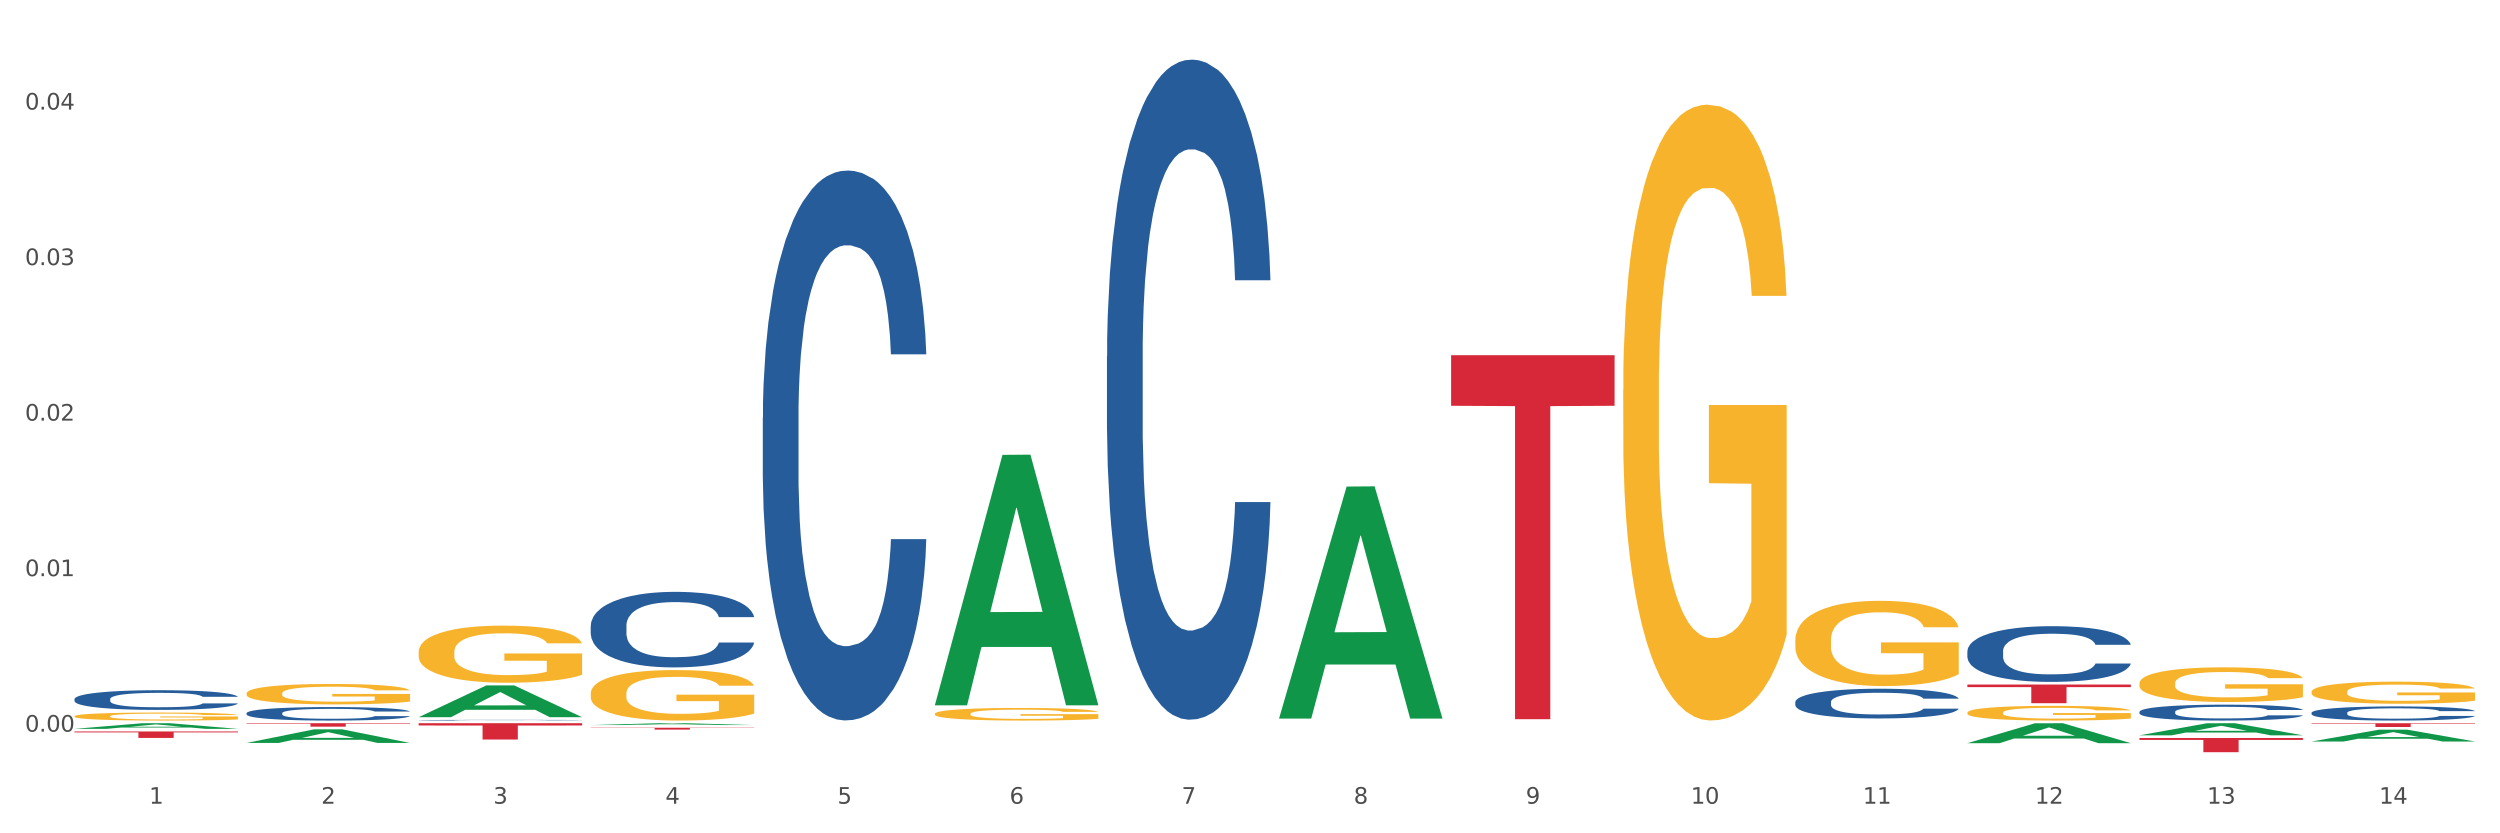 <?xml version="1.0" encoding="utf-8" standalone="no"?>
<!DOCTYPE svg PUBLIC "-//W3C//DTD SVG 1.1//EN"
  "http://www.w3.org/Graphics/SVG/1.1/DTD/svg11.dtd">
<svg xmlns:xlink="http://www.w3.org/1999/xlink" width="1080pt" height="360pt" viewBox="0 0 1080 360" xmlns="http://www.w3.org/2000/svg" version="1.1">
 <rect x="0" y="0" width="1080" height="360" fill="#333333" stroke="none"/>
 <defs>
  <style type="text/css">*{stroke-linejoin: round; stroke-linecap: butt}</style>
 </defs>
 <g id="figure_1">
  <g id="patch_1">
   <path d="M 0 360 
L 1080 360 
L 1080 0 
L 0 0 
z
" style="fill: #ffffff; stroke: #ffffff; stroke-linejoin: miter"/>
  </g>
  <g id="axes_1">
   <g id="matplotlib.axis_1">
    <g id="xtick_1">
     <g id="text_1">
      <!-- 1 -->
      <g style="fill: #4d4d4d" transform="translate(64.432 347.204) scale(0.096 -0.096)">
       <defs>
        <path id="DejaVuSans-31" d="M 794 531 
L 1825 531 
L 1825 4091 
L 703 3866 
L 703 4441 
L 1819 4666 
L 2450 4666 
L 2450 531 
L 3481 531 
L 3481 0 
L 794 0 
L 794 531 
z
" transform="scale(0.016)"/>
       </defs>
       <use xlink:href="#DejaVuSans-31"/>
      </g>
     </g>
    </g>
    <g id="xtick_2">
     <g id="text_2">
      <!-- 2 -->
      <g style="fill: #4d4d4d" transform="translate(138.771 347.204) scale(0.096 -0.096)">
       <defs>
        <path id="DejaVuSans-32" d="M 1228 531 
L 3431 531 
L 3431 0 
L 469 0 
L 469 531 
Q 828 903 1448 1529 
Q 2069 2156 2228 2338 
Q 2531 2678 2651 2914 
Q 2772 3150 2772 3378 
Q 2772 3750 2511 3984 
Q 2250 4219 1831 4219 
Q 1534 4219 1204 4116 
Q 875 4013 500 3803 
L 500 4441 
Q 881 4594 1212 4672 
Q 1544 4750 1819 4750 
Q 2544 4750 2975 4387 
Q 3406 4025 3406 3419 
Q 3406 3131 3298 2873 
Q 3191 2616 2906 2266 
Q 2828 2175 2409 1742 
Q 1991 1309 1228 531 
z
" transform="scale(0.016)"/>
       </defs>
       <use xlink:href="#DejaVuSans-32"/>
      </g>
     </g>
    </g>
    <g id="xtick_3">
     <g id="text_3">
      <!-- 3 -->
      <g style="fill: #4d4d4d" transform="translate(213.109 347.204) scale(0.096 -0.096)">
       <defs>
        <path id="DejaVuSans-33" d="M 2597 2516 
Q 3050 2419 3304 2112 
Q 3559 1806 3559 1356 
Q 3559 666 3084 287 
Q 2609 -91 1734 -91 
Q 1441 -91 1130 -33 
Q 819 25 488 141 
L 488 750 
Q 750 597 1062 519 
Q 1375 441 1716 441 
Q 2309 441 2620 675 
Q 2931 909 2931 1356 
Q 2931 1769 2642 2001 
Q 2353 2234 1838 2234 
L 1294 2234 
L 1294 2753 
L 1863 2753 
Q 2328 2753 2575 2939 
Q 2822 3125 2822 3475 
Q 2822 3834 2567 4026 
Q 2313 4219 1838 4219 
Q 1578 4219 1281 4162 
Q 984 4106 628 3988 
L 628 4550 
Q 988 4650 1302 4700 
Q 1616 4750 1894 4750 
Q 2613 4750 3031 4423 
Q 3450 4097 3450 3541 
Q 3450 3153 3228 2886 
Q 3006 2619 2597 2516 
z
" transform="scale(0.016)"/>
       </defs>
       <use xlink:href="#DejaVuSans-33"/>
      </g>
     </g>
    </g>
    <g id="xtick_4">
     <g id="text_4">
      <!-- 4 -->
      <g style="fill: #4d4d4d" transform="translate(287.448 347.204) scale(0.096 -0.096)">
       <defs>
        <path id="DejaVuSans-34" d="M 2419 4116 
L 825 1625 
L 2419 1625 
L 2419 4116 
z
M 2253 4666 
L 3047 4666 
L 3047 1625 
L 3713 1625 
L 3713 1100 
L 3047 1100 
L 3047 0 
L 2419 0 
L 2419 1100 
L 313 1100 
L 313 1709 
L 2253 4666 
z
" transform="scale(0.016)"/>
       </defs>
       <use xlink:href="#DejaVuSans-34"/>
      </g>
     </g>
    </g>
    <g id="xtick_5">
     <g id="text_5">
      <!-- 5 -->
      <g style="fill: #4d4d4d" transform="translate(361.787 347.204) scale(0.096 -0.096)">
       <defs>
        <path id="DejaVuSans-35" d="M 691 4666 
L 3169 4666 
L 3169 4134 
L 1269 4134 
L 1269 2991 
Q 1406 3038 1543 3061 
Q 1681 3084 1819 3084 
Q 2600 3084 3056 2656 
Q 3513 2228 3513 1497 
Q 3513 744 3044 326 
Q 2575 -91 1722 -91 
Q 1428 -91 1123 -41 
Q 819 9 494 109 
L 494 744 
Q 775 591 1075 516 
Q 1375 441 1709 441 
Q 2250 441 2565 725 
Q 2881 1009 2881 1497 
Q 2881 1984 2565 2268 
Q 2250 2553 1709 2553 
Q 1456 2553 1204 2497 
Q 953 2441 691 2322 
L 691 4666 
z
" transform="scale(0.016)"/>
       </defs>
       <use xlink:href="#DejaVuSans-35"/>
      </g>
     </g>
    </g>
    <g id="xtick_6">
     <g id="text_6">
      <!-- 6 -->
      <g style="fill: #4d4d4d" transform="translate(436.125 347.204) scale(0.096 -0.096)">
       <defs>
        <path id="DejaVuSans-36" d="M 2113 2584 
Q 1688 2584 1439 2293 
Q 1191 2003 1191 1497 
Q 1191 994 1439 701 
Q 1688 409 2113 409 
Q 2538 409 2786 701 
Q 3034 994 3034 1497 
Q 3034 2003 2786 2293 
Q 2538 2584 2113 2584 
z
M 3366 4563 
L 3366 3988 
Q 3128 4100 2886 4159 
Q 2644 4219 2406 4219 
Q 1781 4219 1451 3797 
Q 1122 3375 1075 2522 
Q 1259 2794 1537 2939 
Q 1816 3084 2150 3084 
Q 2853 3084 3261 2657 
Q 3669 2231 3669 1497 
Q 3669 778 3244 343 
Q 2819 -91 2113 -91 
Q 1303 -91 875 529 
Q 447 1150 447 2328 
Q 447 3434 972 4092 
Q 1497 4750 2381 4750 
Q 2619 4750 2861 4703 
Q 3103 4656 3366 4563 
z
" transform="scale(0.016)"/>
       </defs>
       <use xlink:href="#DejaVuSans-36"/>
      </g>
     </g>
    </g>
    <g id="xtick_7">
     <g id="text_7">
      <!-- 7 -->
      <g style="fill: #4d4d4d" transform="translate(510.464 347.204) scale(0.096 -0.096)">
       <defs>
        <path id="DejaVuSans-37" d="M 525 4666 
L 3525 4666 
L 3525 4397 
L 1831 0 
L 1172 0 
L 2766 4134 
L 525 4134 
L 525 4666 
z
" transform="scale(0.016)"/>
       </defs>
       <use xlink:href="#DejaVuSans-37"/>
      </g>
     </g>
    </g>
    <g id="xtick_8">
     <g id="text_8">
      <!-- 8 -->
      <g style="fill: #4d4d4d" transform="translate(584.803 347.204) scale(0.096 -0.096)">
       <defs>
        <path id="DejaVuSans-38" d="M 2034 2216 
Q 1584 2216 1326 1975 
Q 1069 1734 1069 1313 
Q 1069 891 1326 650 
Q 1584 409 2034 409 
Q 2484 409 2743 651 
Q 3003 894 3003 1313 
Q 3003 1734 2745 1975 
Q 2488 2216 2034 2216 
z
M 1403 2484 
Q 997 2584 770 2862 
Q 544 3141 544 3541 
Q 544 4100 942 4425 
Q 1341 4750 2034 4750 
Q 2731 4750 3128 4425 
Q 3525 4100 3525 3541 
Q 3525 3141 3298 2862 
Q 3072 2584 2669 2484 
Q 3125 2378 3379 2068 
Q 3634 1759 3634 1313 
Q 3634 634 3220 271 
Q 2806 -91 2034 -91 
Q 1263 -91 848 271 
Q 434 634 434 1313 
Q 434 1759 690 2068 
Q 947 2378 1403 2484 
z
M 1172 3481 
Q 1172 3119 1398 2916 
Q 1625 2713 2034 2713 
Q 2441 2713 2670 2916 
Q 2900 3119 2900 3481 
Q 2900 3844 2670 4047 
Q 2441 4250 2034 4250 
Q 1625 4250 1398 4047 
Q 1172 3844 1172 3481 
z
" transform="scale(0.016)"/>
       </defs>
       <use xlink:href="#DejaVuSans-38"/>
      </g>
     </g>
    </g>
    <g id="xtick_9">
     <g id="text_9">
      <!-- 9 -->
      <g style="fill: #4d4d4d" transform="translate(659.142 347.204) scale(0.096 -0.096)">
       <defs>
        <path id="DejaVuSans-39" d="M 703 97 
L 703 672 
Q 941 559 1184 500 
Q 1428 441 1663 441 
Q 2288 441 2617 861 
Q 2947 1281 2994 2138 
Q 2813 1869 2534 1725 
Q 2256 1581 1919 1581 
Q 1219 1581 811 2004 
Q 403 2428 403 3163 
Q 403 3881 828 4315 
Q 1253 4750 1959 4750 
Q 2769 4750 3195 4129 
Q 3622 3509 3622 2328 
Q 3622 1225 3098 567 
Q 2575 -91 1691 -91 
Q 1453 -91 1209 -44 
Q 966 3 703 97 
z
M 1959 2075 
Q 2384 2075 2632 2365 
Q 2881 2656 2881 3163 
Q 2881 3666 2632 3958 
Q 2384 4250 1959 4250 
Q 1534 4250 1286 3958 
Q 1038 3666 1038 3163 
Q 1038 2656 1286 2365 
Q 1534 2075 1959 2075 
z
" transform="scale(0.016)"/>
       </defs>
       <use xlink:href="#DejaVuSans-39"/>
      </g>
     </g>
    </g>
    <g id="xtick_10">
     <g id="text_10">
      <!-- 10 -->
      <g style="fill: #4d4d4d" transform="translate(730.426 347.204) scale(0.096 -0.096)">
       <defs>
        <path id="DejaVuSans-30" d="M 2034 4250 
Q 1547 4250 1301 3770 
Q 1056 3291 1056 2328 
Q 1056 1369 1301 889 
Q 1547 409 2034 409 
Q 2525 409 2770 889 
Q 3016 1369 3016 2328 
Q 3016 3291 2770 3770 
Q 2525 4250 2034 4250 
z
M 2034 4750 
Q 2819 4750 3233 4129 
Q 3647 3509 3647 2328 
Q 3647 1150 3233 529 
Q 2819 -91 2034 -91 
Q 1250 -91 836 529 
Q 422 1150 422 2328 
Q 422 3509 836 4129 
Q 1250 4750 2034 4750 
z
" transform="scale(0.016)"/>
       </defs>
       <use xlink:href="#DejaVuSans-31"/>
       <use xlink:href="#DejaVuSans-30" transform="translate(63.623 0)"/>
      </g>
     </g>
    </g>
    <g id="xtick_11">
     <g id="text_11">
      <!-- 11 -->
      <g style="fill: #4d4d4d" transform="translate(804.765 347.204) scale(0.096 -0.096)">
       <use xlink:href="#DejaVuSans-31"/>
       <use xlink:href="#DejaVuSans-31" transform="translate(63.623 0)"/>
      </g>
     </g>
    </g>
    <g id="xtick_12">
     <g id="text_12">
      <!-- 12 -->
      <g style="fill: #4d4d4d" transform="translate(879.104 347.204) scale(0.096 -0.096)">
       <use xlink:href="#DejaVuSans-31"/>
       <use xlink:href="#DejaVuSans-32" transform="translate(63.623 0)"/>
      </g>
     </g>
    </g>
    <g id="xtick_13">
     <g id="text_13">
      <!-- 13 -->
      <g style="fill: #4d4d4d" transform="translate(953.442 347.204) scale(0.096 -0.096)">
       <use xlink:href="#DejaVuSans-31"/>
       <use xlink:href="#DejaVuSans-33" transform="translate(63.623 0)"/>
      </g>
     </g>
    </g>
    <g id="xtick_14">
     <g id="text_14">
      <!-- 14 -->
      <g style="fill: #4d4d4d" transform="translate(1027.781 347.204) scale(0.096 -0.096)">
       <use xlink:href="#DejaVuSans-31"/>
       <use xlink:href="#DejaVuSans-34" transform="translate(63.623 0)"/>
      </g>
     </g>
    </g>
    <g id="xtick_15"/>
    <g id="xtick_16"/>
    <g id="xtick_17"/>
    <g id="xtick_18"/>
    <g id="xtick_19"/>
    <g id="xtick_20"/>
    <g id="xtick_21"/>
    <g id="xtick_22"/>
    <g id="xtick_23"/>
    <g id="xtick_24"/>
    <g id="xtick_25"/>
    <g id="xtick_26"/>
    <g id="xtick_27"/>
   </g>
   <g id="matplotlib.axis_2">
    <g id="ytick_1">
     <g id="text_15">
      <!-- 0.00 -->
      <g style="fill: #4d4d4d" transform="translate(10.8 316.082) scale(0.096 -0.096)">
       <defs>
        <path id="DejaVuSans-2e" d="M 684 794 
L 1344 794 
L 1344 0 
L 684 0 
L 684 794 
z
" transform="scale(0.016)"/>
       </defs>
       <use xlink:href="#DejaVuSans-30"/>
       <use xlink:href="#DejaVuSans-2e" transform="translate(63.623 0)"/>
       <use xlink:href="#DejaVuSans-30" transform="translate(95.41 0)"/>
       <use xlink:href="#DejaVuSans-30" transform="translate(159.033 0)"/>
      </g>
     </g>
    </g>
    <g id="ytick_2">
     <g id="text_16">
      <!-- 0.01 -->
      <g style="fill: #4d4d4d" transform="translate(10.8 248.896) scale(0.096 -0.096)">
       <use xlink:href="#DejaVuSans-30"/>
       <use xlink:href="#DejaVuSans-2e" transform="translate(63.623 0)"/>
       <use xlink:href="#DejaVuSans-30" transform="translate(95.41 0)"/>
       <use xlink:href="#DejaVuSans-31" transform="translate(159.033 0)"/>
      </g>
     </g>
    </g>
    <g id="ytick_3">
     <g id="text_17">
      <!-- 0.02 -->
      <g style="fill: #4d4d4d" transform="translate(10.8 181.711) scale(0.096 -0.096)">
       <use xlink:href="#DejaVuSans-30"/>
       <use xlink:href="#DejaVuSans-2e" transform="translate(63.623 0)"/>
       <use xlink:href="#DejaVuSans-30" transform="translate(95.41 0)"/>
       <use xlink:href="#DejaVuSans-32" transform="translate(159.033 0)"/>
      </g>
     </g>
    </g>
    <g id="ytick_4">
     <g id="text_18">
      <!-- 0.03 -->
      <g style="fill: #4d4d4d" transform="translate(10.8 114.525) scale(0.096 -0.096)">
       <use xlink:href="#DejaVuSans-30"/>
       <use xlink:href="#DejaVuSans-2e" transform="translate(63.623 0)"/>
       <use xlink:href="#DejaVuSans-30" transform="translate(95.41 0)"/>
       <use xlink:href="#DejaVuSans-33" transform="translate(159.033 0)"/>
      </g>
     </g>
    </g>
    <g id="ytick_5">
     <g id="text_19">
      <!-- 0.04 -->
      <g style="fill: #4d4d4d" transform="translate(10.8 47.34) scale(0.096 -0.096)">
       <use xlink:href="#DejaVuSans-30"/>
       <use xlink:href="#DejaVuSans-2e" transform="translate(63.623 0)"/>
       <use xlink:href="#DejaVuSans-30" transform="translate(95.41 0)"/>
       <use xlink:href="#DejaVuSans-34" transform="translate(159.033 0)"/>
      </g>
     </g>
    </g>
    <g id="ytick_6"/>
    <g id="ytick_7"/>
    <g id="ytick_8"/>
    <g id="ytick_9"/>
   </g>
   <g id="PolyCollection_1">
    <path d="M 32.175 314.856 
L 32.248 314.854 
L 61.37 312.437 
L 73.456 312.434 
L 102.797 314.86 
L 88.818 314.86 
L 82.484 314.296 
L 52.415 314.296 
L 52.197 314.305 
L 46.081 314.86 
L 32.175 314.86 
L 32.175 314.856 
L 56.201 313.958 
L 78.698 313.956 
L 67.559 312.951 
L 67.413 312.947 
L 67.267 312.954 
L 56.128 313.956 
L 56.201 313.958 
L 32.175 314.856 
z
" clip-path="url(#p156045c1d7)" style="fill: #109648"/>
    <path d="M 106.514 320.945 
L 106.587 320.939 
L 135.709 315.068 
L 147.795 315.063 
L 177.135 320.956 
L 163.157 320.956 
L 156.823 319.583 
L 126.754 319.583 
L 126.535 319.605 
L 120.42 320.956 
L 106.514 320.956 
L 106.514 320.945 
L 130.54 318.764 
L 153.037 318.759 
L 141.897 316.319 
L 141.752 316.308 
L 141.606 316.324 
L 130.467 318.759 
L 130.54 318.764 
L 106.514 320.945 
z
" clip-path="url(#p156045c1d7)" style="fill: #109648"/>
    <path d="M 180.852 309.813 
L 180.925 309.8 
L 210.048 296.104 
L 222.133 296.091 
L 251.474 309.839 
L 237.495 309.839 
L 231.161 306.637 
L 201.092 306.637 
L 200.874 306.689 
L 194.758 309.839 
L 180.852 309.839 
L 180.852 309.813 
L 204.878 304.727 
L 227.375 304.714 
L 216.236 299.021 
L 216.09 298.995 
L 215.945 299.034 
L 204.806 304.714 
L 204.878 304.727 
L 180.852 309.813 
z
" clip-path="url(#p156045c1d7)" style="fill: #109648"/>
    <path d="M 255.191 313.237 
L 255.264 313.236 
L 284.386 312.435 
L 296.472 312.434 
L 325.813 313.238 
L 311.834 313.238 
L 305.5 313.051 
L 275.431 313.051 
L 275.213 313.054 
L 269.097 313.238 
L 255.191 313.238 
L 255.191 313.237 
L 279.217 312.939 
L 301.714 312.939 
L 290.575 312.606 
L 290.429 312.604 
L 290.284 312.607 
L 279.144 312.939 
L 279.217 312.939 
L 255.191 313.237 
z
" clip-path="url(#p156045c1d7)" style="fill: #109648"/>
    <path d="M 403.869 304.491 
L 403.941 304.389 
L 433.064 196.504 
L 445.15 196.403 
L 474.49 304.694 
L 460.512 304.694 
L 454.177 279.477 
L 424.109 279.477 
L 423.89 279.884 
L 417.774 304.694 
L 403.869 304.694 
L 403.869 304.491 
L 427.895 264.428 
L 450.392 264.326 
L 439.252 219.485 
L 439.107 219.281 
L 438.961 219.586 
L 427.822 264.326 
L 427.895 264.428 
L 403.869 304.491 
z
" clip-path="url(#p156045c1d7)" style="fill: #109648"/>
    <path d="M 552.546 310.259 
L 552.619 310.165 
L 581.741 210.19 
L 593.827 210.096 
L 623.168 310.448 
L 609.189 310.448 
L 602.855 287.079 
L 572.786 287.079 
L 572.568 287.456 
L 566.452 310.448 
L 552.546 310.448 
L 552.546 310.259 
L 576.572 273.134 
L 599.069 273.04 
L 587.93 231.485 
L 587.784 231.297 
L 587.638 231.58 
L 576.499 273.04 
L 576.572 273.134 
L 552.546 310.259 
z
" clip-path="url(#p156045c1d7)" style="fill: #109648"/>
    <path d="M 849.901 321.041 
L 849.974 321.032 
L 879.096 312.442 
L 891.182 312.434 
L 920.523 321.057 
L 906.544 321.057 
L 900.21 319.049 
L 870.141 319.049 
L 869.922 319.081 
L 863.807 321.057 
L 849.901 321.057 
L 849.901 321.041 
L 873.927 317.851 
L 896.424 317.843 
L 885.284 314.272 
L 885.139 314.256 
L 884.993 314.28 
L 873.854 317.843 
L 873.927 317.851 
L 849.901 321.041 
z
" clip-path="url(#p156045c1d7)" style="fill: #109648"/>
    <path d="M 924.24 317.647 
L 924.312 317.642 
L 953.435 312.439 
L 965.52 312.434 
L 994.861 317.657 
L 980.883 317.657 
L 974.548 316.441 
L 944.48 316.441 
L 944.261 316.46 
L 938.145 317.657 
L 924.24 317.657 
L 924.24 317.647 
L 948.265 315.715 
L 970.763 315.71 
L 959.623 313.548 
L 959.478 313.538 
L 959.332 313.552 
L 948.193 315.71 
L 948.265 315.715 
L 924.24 317.647 
z
" clip-path="url(#p156045c1d7)" style="fill: #109648"/>
    <path d="M 255.191 314.385 
L 325.813 314.385 
L 325.813 314.497 
L 298.033 314.498 
L 298.033 315.191 
L 282.804 315.191 
L 282.804 314.498 
L 255.191 314.497 
L 255.191 314.386 
L 255.191 314.385 
z
" clip-path="url(#p156045c1d7)" style="fill: #d62839"/>
    <path d="M 180.852 312.434 
L 251.474 312.434 
L 251.474 313.415 
L 223.694 313.421 
L 223.694 319.488 
L 208.465 319.488 
L 208.465 313.421 
L 180.852 313.415 
L 180.852 312.441 
L 180.852 312.434 
z
" clip-path="url(#p156045c1d7)" style="fill: #d62839"/>
    <path d="M 106.514 312.434 
L 177.135 312.434 
L 177.135 312.64 
L 149.355 312.642 
L 149.355 313.916 
L 134.126 313.916 
L 134.126 312.642 
L 106.514 312.64 
L 106.514 312.436 
L 106.514 312.434 
z
" clip-path="url(#p156045c1d7)" style="fill: #d62839"/>
    <path d="M 32.175 316.007 
L 102.797 316.007 
L 102.797 316.393 
L 75.017 316.395 
L 75.017 318.782 
L 59.788 318.782 
L 59.788 316.395 
L 32.175 316.393 
L 32.175 316.01 
L 32.175 316.007 
z
" clip-path="url(#p156045c1d7)" style="fill: #d62839"/>
    <path d="M 998.578 312.434 
L 1069.2 312.434 
L 1069.2 312.661 
L 1041.42 312.662 
L 1041.42 314.063 
L 1026.191 314.063 
L 1026.191 312.662 
L 998.578 312.661 
L 998.578 312.436 
L 998.578 312.434 
z
" clip-path="url(#p156045c1d7)" style="fill: #d62839"/>
    <path d="M 924.24 318.803 
L 994.861 318.803 
L 994.861 319.658 
L 967.081 319.663 
L 967.081 324.95 
L 951.852 324.95 
L 951.852 319.663 
L 924.24 319.658 
L 924.24 318.809 
L 924.24 318.803 
z
" clip-path="url(#p156045c1d7)" style="fill: #d62839"/>
    <path d="M 849.901 295.724 
L 920.523 295.724 
L 920.523 296.844 
L 892.742 296.852 
L 892.742 303.785 
L 877.514 303.785 
L 877.514 296.852 
L 849.901 296.844 
L 849.901 295.732 
L 849.901 295.724 
z
" clip-path="url(#p156045c1d7)" style="fill: #d62839"/>
    <path d="M 626.885 153.449 
L 697.506 153.449 
L 697.506 175.301 
L 669.726 175.448 
L 669.726 310.694 
L 654.497 310.694 
L 654.497 175.448 
L 626.885 175.301 
L 626.885 153.596 
L 626.885 153.449 
z
" clip-path="url(#p156045c1d7)" style="fill: #d62839"/>
    <path d="M 180.852 281.671 
L 180.936 281.649 
L 180.936 280.838 
L 181.103 280.139 
L 181.936 278.449 
L 183.187 277.052 
L 184.104 276.308 
L 185.021 275.7 
L 186.105 275.091 
L 187.439 274.46 
L 189.857 273.536 
L 191.358 273.063 
L 193.192 272.568 
L 196.528 271.846 
L 198.946 271.441 
L 201.447 271.103 
L 205.533 270.697 
L 208.201 270.517 
L 211.036 270.382 
L 214.454 270.292 
L 217.039 270.269 
L 222.709 270.337 
L 227.545 270.539 
L 229.879 270.697 
L 232.881 270.968 
L 234.465 271.148 
L 237.05 271.508 
L 239.718 271.982 
L 241.552 272.387 
L 244.304 273.153 
L 246.388 273.92 
L 248.306 274.866 
L 249.306 275.52 
L 250.057 276.128 
L 250.724 276.827 
L 251.391 277.931 
L 236.383 277.931 
L 235.799 277.142 
L 234.882 276.398 
L 233.548 275.677 
L 232.38 275.227 
L 230.379 274.663 
L 228.545 274.303 
L 226.627 274.032 
L 224.293 273.807 
L 222.458 273.694 
L 219.874 273.604 
L 214.788 273.627 
L 211.369 273.807 
L 209.034 274.032 
L 207.534 274.235 
L 206.2 274.46 
L 204.699 274.776 
L 202.948 275.249 
L 201.697 275.677 
L 200.446 276.218 
L 199.446 276.759 
L 198.529 277.39 
L 197.778 278.066 
L 197.195 278.764 
L 196.694 279.621 
L 196.277 281.04 
L 196.277 284.128 
L 196.444 284.826 
L 196.861 285.75 
L 197.361 286.449 
L 198.195 287.282 
L 198.946 287.846 
L 200.363 288.657 
L 201.947 289.333 
L 203.198 289.761 
L 204.449 290.122 
L 206.616 290.618 
L 209.034 291.023 
L 211.119 291.271 
L 213.954 291.496 
L 215.871 291.587 
L 217.539 291.632 
L 221.625 291.632 
L 224.543 291.564 
L 227.795 291.406 
L 230.296 291.203 
L 232.38 290.956 
L 234.715 290.55 
L 236.216 290.167 
L 236.216 285.457 
L 217.873 285.435 
L 217.873 282.302 
L 251.474 282.302 
L 251.474 291.496 
L 250.057 291.97 
L 248.473 292.398 
L 246.805 292.781 
L 244.304 293.254 
L 241.302 293.705 
L 238.634 294.02 
L 235.799 294.291 
L 232.464 294.539 
L 228.128 294.764 
L 225.46 294.854 
L 222.125 294.922 
L 218.206 294.944 
L 214.788 294.899 
L 211.452 294.786 
L 207.951 294.584 
L 204.532 294.291 
L 201.947 293.998 
L 199.362 293.637 
L 196.611 293.164 
L 194.443 292.713 
L 192.776 292.308 
L 190.941 291.789 
L 188.94 291.113 
L 187.439 290.505 
L 186.105 289.874 
L 184.688 289.063 
L 183.687 288.364 
L 182.687 287.485 
L 182.103 286.832 
L 181.436 285.818 
L 180.936 284.398 
L 180.852 281.671 
z
" clip-path="url(#p156045c1d7)" style="fill: #f7b32b"/>
    <path d="M 255.191 299.551 
L 255.275 299.531 
L 255.275 298.814 
L 255.441 298.196 
L 256.275 296.701 
L 257.526 295.466 
L 258.443 294.808 
L 259.36 294.27 
L 260.444 293.732 
L 261.778 293.174 
L 264.196 292.358 
L 265.697 291.939 
L 267.531 291.501 
L 270.866 290.863 
L 273.284 290.504 
L 275.786 290.205 
L 279.871 289.847 
L 282.539 289.687 
L 285.374 289.568 
L 288.793 289.488 
L 291.377 289.468 
L 297.047 289.528 
L 301.883 289.707 
L 304.218 289.847 
L 307.219 290.086 
L 308.804 290.245 
L 311.388 290.564 
L 314.057 290.983 
L 315.891 291.341 
L 318.642 292.019 
L 320.727 292.696 
L 322.645 293.533 
L 323.645 294.111 
L 324.395 294.649 
L 325.062 295.267 
L 325.73 296.243 
L 310.721 296.243 
L 310.138 295.546 
L 309.221 294.888 
L 307.886 294.251 
L 306.719 293.852 
L 304.718 293.354 
L 302.884 293.035 
L 300.966 292.796 
L 298.631 292.597 
L 296.797 292.497 
L 294.212 292.417 
L 289.126 292.437 
L 285.708 292.597 
L 283.373 292.796 
L 281.872 292.975 
L 280.538 293.174 
L 279.037 293.453 
L 277.286 293.872 
L 276.036 294.251 
L 274.785 294.729 
L 273.785 295.207 
L 272.867 295.765 
L 272.117 296.363 
L 271.533 296.98 
L 271.033 297.738 
L 270.616 298.993 
L 270.616 301.723 
L 270.783 302.341 
L 271.2 303.158 
L 271.7 303.775 
L 272.534 304.513 
L 273.284 305.011 
L 274.702 305.728 
L 276.286 306.326 
L 277.537 306.705 
L 278.787 307.023 
L 280.955 307.462 
L 283.373 307.82 
L 285.458 308.04 
L 288.292 308.239 
L 290.21 308.319 
L 291.878 308.358 
L 295.963 308.358 
L 298.882 308.299 
L 302.133 308.159 
L 304.635 307.98 
L 306.719 307.761 
L 309.054 307.402 
L 310.555 307.063 
L 310.555 302.899 
L 292.211 302.879 
L 292.211 300.109 
L 325.813 300.109 
L 325.813 308.239 
L 324.395 308.657 
L 322.811 309.036 
L 321.144 309.375 
L 318.642 309.793 
L 315.641 310.192 
L 312.973 310.471 
L 310.138 310.71 
L 306.803 310.929 
L 302.467 311.128 
L 299.799 311.208 
L 296.464 311.268 
L 292.545 311.288 
L 289.126 311.248 
L 285.791 311.148 
L 282.289 310.969 
L 278.871 310.71 
L 276.286 310.451 
L 273.701 310.132 
L 270.95 309.713 
L 268.782 309.315 
L 267.114 308.956 
L 265.28 308.498 
L 263.279 307.9 
L 261.778 307.362 
L 260.444 306.804 
L 259.027 306.087 
L 258.026 305.469 
L 257.025 304.692 
L 256.442 304.114 
L 255.775 303.217 
L 255.275 301.962 
L 255.191 299.551 
z
" clip-path="url(#p156045c1d7)" style="fill: #f7b32b"/>
    <path d="M 775.562 276.574 
L 775.645 276.54 
L 775.645 275.33 
L 775.812 274.287 
L 776.646 271.764 
L 777.897 269.679 
L 778.814 268.569 
L 779.731 267.661 
L 780.815 266.753 
L 782.149 265.811 
L 784.567 264.432 
L 786.068 263.726 
L 787.902 262.986 
L 791.237 261.909 
L 793.655 261.304 
L 796.157 260.8 
L 800.242 260.194 
L 802.91 259.925 
L 805.745 259.723 
L 809.164 259.589 
L 811.748 259.555 
L 817.418 259.656 
L 822.254 259.959 
L 824.589 260.194 
L 827.59 260.598 
L 829.175 260.867 
L 831.759 261.405 
L 834.427 262.111 
L 836.262 262.717 
L 839.013 263.86 
L 841.098 265.004 
L 843.015 266.416 
L 844.016 267.392 
L 844.766 268.3 
L 845.433 269.343 
L 846.1 270.991 
L 831.092 270.991 
L 830.509 269.814 
L 829.592 268.704 
L 828.257 267.627 
L 827.09 266.955 
L 825.089 266.114 
L 823.255 265.576 
L 821.337 265.172 
L 819.002 264.836 
L 817.168 264.667 
L 814.583 264.533 
L 809.497 264.567 
L 806.079 264.836 
L 803.744 265.172 
L 802.243 265.475 
L 800.909 265.811 
L 799.408 266.282 
L 797.657 266.988 
L 796.407 267.627 
L 795.156 268.435 
L 794.156 269.242 
L 793.238 270.184 
L 792.488 271.193 
L 791.904 272.235 
L 791.404 273.513 
L 790.987 275.632 
L 790.987 280.24 
L 791.154 281.283 
L 791.571 282.662 
L 792.071 283.705 
L 792.905 284.949 
L 793.655 285.79 
L 795.073 287.001 
L 796.657 288.01 
L 797.908 288.649 
L 799.158 289.187 
L 801.326 289.927 
L 803.744 290.532 
L 805.829 290.902 
L 808.663 291.239 
L 810.581 291.373 
L 812.249 291.441 
L 816.334 291.441 
L 819.253 291.34 
L 822.504 291.104 
L 825.006 290.801 
L 827.09 290.432 
L 829.425 289.826 
L 830.926 289.254 
L 830.926 282.225 
L 812.582 282.191 
L 812.582 277.516 
L 846.184 277.516 
L 846.184 291.239 
L 844.766 291.945 
L 843.182 292.584 
L 841.515 293.156 
L 839.013 293.862 
L 836.012 294.535 
L 833.344 295.006 
L 830.509 295.409 
L 827.174 295.779 
L 822.838 296.116 
L 820.17 296.25 
L 816.835 296.351 
L 812.916 296.385 
L 809.497 296.318 
L 806.162 296.149 
L 802.66 295.847 
L 799.242 295.409 
L 796.657 294.972 
L 794.072 294.434 
L 791.321 293.728 
L 789.153 293.055 
L 787.485 292.45 
L 785.651 291.676 
L 783.65 290.667 
L 782.149 289.759 
L 780.815 288.817 
L 779.398 287.606 
L 778.397 286.564 
L 777.396 285.252 
L 776.813 284.276 
L 776.146 282.763 
L 775.645 280.644 
L 775.562 276.574 
z
" clip-path="url(#p156045c1d7)" style="fill: #f7b32b"/>
    <path d="M 701.223 168.16 
L 701.307 167.917 
L 701.307 159.17 
L 701.474 151.638 
L 702.307 133.415 
L 703.558 118.351 
L 704.475 110.333 
L 705.392 103.772 
L 706.476 97.212 
L 707.81 90.409 
L 710.228 80.447 
L 711.729 75.345 
L 713.563 69.999 
L 716.899 62.224 
L 719.317 57.851 
L 721.818 54.206 
L 725.903 49.833 
L 728.572 47.889 
L 731.406 46.431 
L 734.825 45.459 
L 737.41 45.216 
L 743.08 45.945 
L 747.915 48.132 
L 750.25 49.833 
L 753.252 52.748 
L 754.836 54.692 
L 757.421 58.58 
L 760.089 63.682 
L 761.923 68.056 
L 764.675 76.317 
L 766.759 84.578 
L 768.677 94.782 
L 769.677 101.829 
L 770.428 108.389 
L 771.095 115.921 
L 771.762 127.826 
L 756.754 127.826 
L 756.17 119.322 
L 755.253 111.304 
L 753.919 103.529 
L 752.751 98.67 
L 750.75 92.596 
L 748.916 88.708 
L 746.998 85.792 
L 744.664 83.363 
L 742.829 82.148 
L 740.245 81.176 
L 735.159 81.419 
L 731.74 83.363 
L 729.405 85.792 
L 727.905 87.979 
L 726.571 90.409 
L 725.07 93.811 
L 723.319 98.913 
L 722.068 103.529 
L 720.817 109.361 
L 719.817 115.192 
L 718.9 121.995 
L 718.149 129.284 
L 717.566 136.816 
L 717.065 146.049 
L 716.648 161.356 
L 716.648 194.643 
L 716.815 202.176 
L 717.232 212.137 
L 717.732 219.67 
L 718.566 228.659 
L 719.317 234.734 
L 720.734 243.481 
L 722.318 250.77 
L 723.569 255.386 
L 724.82 259.274 
L 726.987 264.619 
L 729.405 268.993 
L 731.49 271.665 
L 734.325 274.095 
L 736.242 275.067 
L 737.91 275.553 
L 741.996 275.553 
L 744.914 274.824 
L 748.166 273.123 
L 750.667 270.936 
L 752.751 268.264 
L 755.086 263.89 
L 756.587 259.76 
L 756.587 208.979 
L 738.244 208.736 
L 738.244 174.963 
L 771.845 174.963 
L 771.845 274.095 
L 770.428 279.197 
L 768.844 283.814 
L 767.176 287.944 
L 764.675 293.047 
L 761.673 297.906 
L 759.005 301.308 
L 756.17 304.223 
L 752.835 306.896 
L 748.499 309.326 
L 745.831 310.298 
L 742.496 311.027 
L 738.577 311.27 
L 735.159 310.784 
L 731.823 309.569 
L 728.321 307.382 
L 724.903 304.223 
L 722.318 301.065 
L 719.733 297.177 
L 716.982 292.075 
L 714.814 287.215 
L 713.147 282.842 
L 711.312 277.254 
L 709.311 269.965 
L 707.81 263.404 
L 706.476 256.601 
L 705.059 247.854 
L 704.058 240.322 
L 703.058 230.846 
L 702.474 223.8 
L 701.807 212.866 
L 701.307 197.559 
L 701.223 168.16 
z
" clip-path="url(#p156045c1d7)" style="fill: #f7b32b"/>
    <path d="M 849.901 307.869 
L 849.984 307.863 
L 849.984 307.654 
L 850.151 307.474 
L 850.985 307.039 
L 852.235 306.679 
L 853.153 306.487 
L 854.07 306.331 
L 855.154 306.174 
L 856.488 306.011 
L 858.906 305.773 
L 860.407 305.651 
L 862.241 305.524 
L 865.576 305.338 
L 867.994 305.233 
L 870.495 305.146 
L 874.581 305.042 
L 877.249 304.996 
L 880.084 304.961 
L 883.502 304.937 
L 886.087 304.932 
L 891.757 304.949 
L 896.593 305.001 
L 898.927 305.042 
L 901.929 305.112 
L 903.513 305.158 
L 906.098 305.251 
L 908.766 305.373 
L 910.601 305.477 
L 913.352 305.675 
L 915.436 305.872 
L 917.354 306.116 
L 918.355 306.284 
L 919.105 306.441 
L 919.772 306.621 
L 920.439 306.905 
L 905.431 306.905 
L 904.847 306.702 
L 903.93 306.511 
L 902.596 306.325 
L 901.429 306.209 
L 899.428 306.064 
L 897.593 305.971 
L 895.676 305.901 
L 893.341 305.843 
L 891.507 305.814 
L 888.922 305.791 
L 883.836 305.797 
L 880.417 305.843 
L 878.083 305.901 
L 876.582 305.953 
L 875.248 306.011 
L 873.747 306.093 
L 871.996 306.214 
L 870.745 306.325 
L 869.495 306.464 
L 868.494 306.603 
L 867.577 306.766 
L 866.827 306.94 
L 866.243 307.12 
L 865.743 307.341 
L 865.326 307.706 
L 865.326 308.501 
L 865.493 308.681 
L 865.91 308.919 
L 866.41 309.099 
L 867.244 309.314 
L 867.994 309.459 
L 869.411 309.668 
L 870.996 309.842 
L 872.246 309.953 
L 873.497 310.046 
L 875.665 310.173 
L 878.083 310.278 
L 880.167 310.342 
L 883.002 310.4 
L 884.92 310.423 
L 886.587 310.434 
L 890.673 310.434 
L 893.591 310.417 
L 896.843 310.376 
L 899.344 310.324 
L 901.429 310.26 
L 903.763 310.156 
L 905.264 310.057 
L 905.264 308.844 
L 886.921 308.838 
L 886.921 308.031 
L 920.523 308.031 
L 920.523 310.4 
L 919.105 310.521 
L 917.521 310.632 
L 915.853 310.73 
L 913.352 310.852 
L 910.35 310.968 
L 907.682 311.05 
L 904.847 311.119 
L 901.512 311.183 
L 897.177 311.241 
L 894.508 311.264 
L 891.173 311.282 
L 887.254 311.288 
L 883.836 311.276 
L 880.501 311.247 
L 876.999 311.195 
L 873.58 311.119 
L 870.996 311.044 
L 868.411 310.951 
L 865.659 310.829 
L 863.492 310.713 
L 861.824 310.609 
L 859.99 310.475 
L 857.989 310.301 
L 856.488 310.144 
L 855.154 309.982 
L 853.736 309.773 
L 852.736 309.593 
L 851.735 309.366 
L 851.151 309.198 
L 850.484 308.937 
L 849.984 308.571 
L 849.901 307.869 
z
" clip-path="url(#p156045c1d7)" style="fill: #f7b32b"/>
    <path d="M 924.24 295.211 
L 924.323 295.197 
L 924.323 294.705 
L 924.49 294.28 
L 925.323 293.254 
L 926.574 292.406 
L 927.491 291.955 
L 928.408 291.586 
L 929.492 291.216 
L 930.826 290.833 
L 933.244 290.272 
L 934.745 289.985 
L 936.58 289.684 
L 939.915 289.246 
L 942.333 289 
L 944.834 288.795 
L 948.92 288.549 
L 951.588 288.439 
L 954.423 288.357 
L 957.841 288.302 
L 960.426 288.289 
L 966.096 288.33 
L 970.932 288.453 
L 973.266 288.549 
L 976.268 288.713 
L 977.852 288.822 
L 980.437 289.041 
L 983.105 289.328 
L 984.939 289.575 
L 987.691 290.04 
L 989.775 290.505 
L 991.693 291.079 
L 992.693 291.476 
L 993.444 291.845 
L 994.111 292.27 
L 994.778 292.94 
L 979.77 292.94 
L 979.186 292.461 
L 978.269 292.01 
L 976.935 291.572 
L 975.768 291.298 
L 973.766 290.956 
L 971.932 290.737 
L 970.014 290.573 
L 967.68 290.436 
L 965.845 290.368 
L 963.261 290.313 
L 958.175 290.327 
L 954.756 290.436 
L 952.422 290.573 
L 950.921 290.696 
L 949.587 290.833 
L 948.086 291.025 
L 946.335 291.312 
L 945.084 291.572 
L 943.834 291.9 
L 942.833 292.228 
L 941.916 292.612 
L 941.165 293.022 
L 940.582 293.446 
L 940.081 293.966 
L 939.665 294.828 
L 939.665 296.702 
L 939.831 297.126 
L 940.248 297.687 
L 940.749 298.111 
L 941.582 298.617 
L 942.333 298.959 
L 943.75 299.451 
L 945.334 299.862 
L 946.585 300.122 
L 947.836 300.341 
L 950.004 300.642 
L 952.422 300.888 
L 954.506 301.038 
L 957.341 301.175 
L 959.259 301.23 
L 960.926 301.257 
L 965.012 301.257 
L 967.93 301.216 
L 971.182 301.12 
L 973.683 300.997 
L 975.768 300.847 
L 978.102 300.6 
L 979.603 300.368 
L 979.603 297.509 
L 961.26 297.495 
L 961.26 295.594 
L 994.861 295.594 
L 994.861 301.175 
L 993.444 301.462 
L 991.86 301.722 
L 990.192 301.955 
L 987.691 302.242 
L 984.689 302.516 
L 982.021 302.707 
L 979.186 302.871 
L 975.851 303.022 
L 971.515 303.159 
L 968.847 303.213 
L 965.512 303.254 
L 961.593 303.268 
L 958.175 303.241 
L 954.84 303.172 
L 951.338 303.049 
L 947.919 302.871 
L 945.334 302.693 
L 942.75 302.475 
L 939.998 302.187 
L 937.83 301.914 
L 936.163 301.667 
L 934.328 301.353 
L 932.327 300.942 
L 930.826 300.573 
L 929.492 300.19 
L 928.075 299.698 
L 927.074 299.274 
L 926.074 298.74 
L 925.49 298.343 
L 924.823 297.728 
L 924.323 296.866 
L 924.24 295.211 
z
" clip-path="url(#p156045c1d7)" style="fill: #f7b32b"/>
    <path d="M 998.578 298.89 
L 998.662 298.882 
L 998.662 298.568 
L 998.828 298.298 
L 999.662 297.644 
L 1000.913 297.104 
L 1001.83 296.816 
L 1002.747 296.581 
L 1003.831 296.346 
L 1005.165 296.102 
L 1007.583 295.744 
L 1009.084 295.561 
L 1010.918 295.37 
L 1014.253 295.091 
L 1016.671 294.934 
L 1019.173 294.803 
L 1023.258 294.646 
L 1025.926 294.577 
L 1028.761 294.524 
L 1032.18 294.489 
L 1034.765 294.481 
L 1040.434 294.507 
L 1045.27 294.585 
L 1047.605 294.646 
L 1050.607 294.751 
L 1052.191 294.821 
L 1054.775 294.96 
L 1057.444 295.143 
L 1059.278 295.3 
L 1062.029 295.596 
L 1064.114 295.893 
L 1066.032 296.259 
L 1067.032 296.511 
L 1067.783 296.747 
L 1068.45 297.017 
L 1069.117 297.444 
L 1054.108 297.444 
L 1053.525 297.139 
L 1052.608 296.851 
L 1051.274 296.572 
L 1050.106 296.398 
L 1048.105 296.18 
L 1046.271 296.041 
L 1044.353 295.936 
L 1042.019 295.849 
L 1040.184 295.805 
L 1037.599 295.771 
L 1032.513 295.779 
L 1029.095 295.849 
L 1026.76 295.936 
L 1025.259 296.015 
L 1023.925 296.102 
L 1022.425 296.224 
L 1020.674 296.407 
L 1019.423 296.572 
L 1018.172 296.781 
L 1017.172 296.991 
L 1016.255 297.235 
L 1015.504 297.496 
L 1014.92 297.766 
L 1014.42 298.097 
L 1014.003 298.646 
L 1014.003 299.84 
L 1014.17 300.111 
L 1014.587 300.468 
L 1015.087 300.738 
L 1015.921 301.06 
L 1016.671 301.278 
L 1018.089 301.592 
L 1019.673 301.854 
L 1020.924 302.019 
L 1022.174 302.159 
L 1024.342 302.35 
L 1026.76 302.507 
L 1028.845 302.603 
L 1031.68 302.69 
L 1033.597 302.725 
L 1035.265 302.742 
L 1039.35 302.742 
L 1042.269 302.716 
L 1045.52 302.655 
L 1048.022 302.577 
L 1050.106 302.481 
L 1052.441 302.324 
L 1053.942 302.176 
L 1053.942 300.355 
L 1035.598 300.346 
L 1035.598 299.134 
L 1069.2 299.134 
L 1069.2 302.69 
L 1067.783 302.873 
L 1066.198 303.039 
L 1064.531 303.187 
L 1062.029 303.37 
L 1059.028 303.544 
L 1056.36 303.666 
L 1053.525 303.771 
L 1050.19 303.867 
L 1045.854 303.954 
L 1043.186 303.989 
L 1039.851 304.015 
L 1035.932 304.024 
L 1032.513 304.006 
L 1029.178 303.963 
L 1025.676 303.884 
L 1022.258 303.771 
L 1019.673 303.658 
L 1017.088 303.518 
L 1014.337 303.335 
L 1012.169 303.161 
L 1010.501 303.004 
L 1008.667 302.803 
L 1006.666 302.542 
L 1005.165 302.307 
L 1003.831 302.063 
L 1002.414 301.749 
L 1001.413 301.479 
L 1000.413 301.139 
L 999.829 300.886 
L 999.162 300.494 
L 998.662 299.945 
L 998.578 298.89 
z
" clip-path="url(#p156045c1d7)" style="fill: #f7b32b"/>
    <path d="M 329.53 180.416 
L 329.613 180.199 
L 329.613 174.125 
L 329.864 165.881 
L 330.782 150.694 
L 331.951 139.196 
L 333.954 125.745 
L 335.039 120.105 
L 336.458 113.813 
L 339.38 103.617 
L 342.719 94.939 
L 345.057 90.166 
L 346.81 87.129 
L 350.733 81.705 
L 352.987 79.319 
L 355.324 77.366 
L 357.328 76.065 
L 360.667 74.546 
L 363.338 73.895 
L 366.427 73.678 
L 369.015 73.895 
L 372.437 74.763 
L 377.446 77.366 
L 379.366 78.885 
L 381.954 81.488 
L 384.625 84.959 
L 386.795 88.431 
L 389.3 93.42 
L 391.887 99.929 
L 394.392 108.173 
L 396.145 115.766 
L 397.564 123.793 
L 398.816 133.556 
L 399.734 144.186 
L 400.152 153.081 
L 384.875 153.081 
L 384.458 145.054 
L 383.623 136.376 
L 382.788 130.518 
L 381.87 125.745 
L 380.451 120.322 
L 379.199 116.851 
L 377.112 112.729 
L 375.192 110.125 
L 373.606 108.607 
L 371.686 107.305 
L 367.595 106.003 
L 364.674 106.003 
L 362.837 106.437 
L 360.583 107.522 
L 358.663 109.041 
L 356.41 111.644 
L 354.656 114.464 
L 352.903 118.152 
L 351.902 120.756 
L 350.399 125.529 
L 349.397 129.434 
L 348.062 136.159 
L 347.31 140.932 
L 345.975 153.298 
L 345.391 162.41 
L 345.14 168.701 
L 344.973 175.643 
L 344.973 209.487 
L 345.474 224.673 
L 345.891 231.182 
L 346.559 238.558 
L 347.811 248.104 
L 349.648 257.432 
L 351.568 264.158 
L 353.154 268.28 
L 354.656 271.317 
L 356.159 273.703 
L 357.996 275.873 
L 359.498 277.175 
L 361.752 278.476 
L 364.423 279.127 
L 366.51 279.127 
L 370.768 278.042 
L 372.688 276.958 
L 374.524 275.439 
L 376.528 273.053 
L 378.114 270.449 
L 379.032 268.497 
L 380.534 264.375 
L 381.703 260.036 
L 382.705 255.046 
L 383.373 250.707 
L 384.124 244.199 
L 384.708 236.822 
L 384.875 232.917 
L 400.152 232.917 
L 399.818 240.727 
L 399.233 248.321 
L 398.065 258.517 
L 397.146 264.375 
L 395.727 271.534 
L 394.225 277.609 
L 392.138 284.334 
L 390.218 289.324 
L 388.214 293.663 
L 386.044 297.568 
L 382.121 302.991 
L 380.701 304.51 
L 377.696 307.113 
L 375.359 308.632 
L 371.936 310.151 
L 368.43 311.018 
L 364.757 311.235 
L 361.502 310.801 
L 357.912 309.5 
L 355.658 308.198 
L 353.154 306.246 
L 350.232 303.208 
L 347.477 299.52 
L 344.89 295.181 
L 342.469 290.191 
L 340.215 284.551 
L 337.293 275.222 
L 335.123 266.11 
L 333.537 257.649 
L 332.452 250.49 
L 331.366 241.378 
L 330.782 235.087 
L 329.864 219.901 
L 329.53 205.799 
L 329.53 180.416 
z
" clip-path="url(#p156045c1d7)" style="fill: #255c99"/>
    <path d="M 849.901 281.323 
L 849.984 281.301 
L 849.984 280.685 
L 850.235 279.85 
L 851.153 278.311 
L 852.322 277.146 
L 854.325 275.784 
L 855.41 275.212 
L 856.829 274.575 
L 859.751 273.542 
L 863.09 272.662 
L 865.428 272.179 
L 867.181 271.871 
L 871.104 271.322 
L 873.358 271.08 
L 875.695 270.882 
L 877.699 270.75 
L 881.038 270.596 
L 883.709 270.53 
L 886.798 270.508 
L 889.386 270.53 
L 892.808 270.618 
L 897.817 270.882 
L 899.737 271.036 
L 902.325 271.3 
L 904.996 271.651 
L 907.166 272.003 
L 909.671 272.508 
L 912.258 273.168 
L 914.763 274.003 
L 916.516 274.773 
L 917.935 275.586 
L 919.187 276.575 
L 920.105 277.652 
L 920.523 278.553 
L 905.246 278.553 
L 904.829 277.74 
L 903.994 276.861 
L 903.159 276.267 
L 902.241 275.784 
L 900.822 275.234 
L 899.57 274.882 
L 897.483 274.465 
L 895.563 274.201 
L 893.977 274.047 
L 892.057 273.915 
L 887.966 273.783 
L 885.045 273.783 
L 883.208 273.827 
L 880.954 273.937 
L 879.034 274.091 
L 876.78 274.355 
L 875.027 274.641 
L 873.274 275.014 
L 872.273 275.278 
L 870.77 275.762 
L 869.768 276.157 
L 868.433 276.839 
L 867.681 277.322 
L 866.346 278.575 
L 865.761 279.498 
L 865.511 280.136 
L 865.344 280.839 
L 865.344 284.268 
L 865.845 285.807 
L 866.262 286.466 
L 866.93 287.214 
L 868.182 288.181 
L 870.019 289.126 
L 871.939 289.807 
L 873.525 290.225 
L 875.027 290.533 
L 876.53 290.775 
L 878.367 290.994 
L 879.869 291.126 
L 882.123 291.258 
L 884.794 291.324 
L 886.881 291.324 
L 891.139 291.214 
L 893.059 291.104 
L 894.895 290.95 
L 896.899 290.709 
L 898.485 290.445 
L 899.403 290.247 
L 900.905 289.829 
L 902.074 289.39 
L 903.076 288.884 
L 903.744 288.445 
L 904.495 287.785 
L 905.079 287.038 
L 905.246 286.642 
L 920.523 286.642 
L 920.189 287.434 
L 919.604 288.203 
L 918.436 289.236 
L 917.517 289.829 
L 916.098 290.555 
L 914.596 291.17 
L 912.509 291.852 
L 910.589 292.357 
L 908.585 292.797 
L 906.415 293.193 
L 902.491 293.742 
L 901.072 293.896 
L 898.067 294.16 
L 895.73 294.314 
L 892.307 294.467 
L 888.801 294.555 
L 885.128 294.577 
L 881.873 294.533 
L 878.283 294.401 
L 876.029 294.27 
L 873.525 294.072 
L 870.603 293.764 
L 867.848 293.39 
L 865.261 292.951 
L 862.84 292.445 
L 860.586 291.874 
L 857.664 290.928 
L 855.494 290.005 
L 853.908 289.148 
L 852.823 288.423 
L 851.737 287.499 
L 851.153 286.862 
L 850.235 285.323 
L 849.901 283.895 
L 849.901 281.323 
z
" clip-path="url(#p156045c1d7)" style="fill: #255c99"/>
    <path d="M 775.562 303.301 
L 775.646 303.289 
L 775.646 302.961 
L 775.896 302.515 
L 776.814 301.694 
L 777.983 301.073 
L 779.986 300.346 
L 781.072 300.041 
L 782.491 299.701 
L 785.412 299.15 
L 788.752 298.681 
L 791.089 298.423 
L 792.842 298.259 
L 796.765 297.965 
L 799.019 297.836 
L 801.357 297.731 
L 803.36 297.66 
L 806.699 297.578 
L 809.37 297.543 
L 812.459 297.532 
L 815.047 297.543 
L 818.469 297.59 
L 823.478 297.731 
L 825.398 297.813 
L 827.986 297.954 
L 830.657 298.141 
L 832.828 298.329 
L 835.332 298.599 
L 837.92 298.95 
L 840.424 299.396 
L 842.177 299.806 
L 843.596 300.24 
L 844.848 300.768 
L 845.766 301.342 
L 846.184 301.823 
L 830.908 301.823 
L 830.49 301.389 
L 829.655 300.92 
L 828.821 300.604 
L 827.902 300.346 
L 826.483 300.053 
L 825.231 299.865 
L 823.144 299.642 
L 821.224 299.501 
L 819.638 299.419 
L 817.718 299.349 
L 813.628 299.279 
L 810.706 299.279 
L 808.87 299.302 
L 806.616 299.361 
L 804.696 299.443 
L 802.442 299.584 
L 800.689 299.736 
L 798.936 299.935 
L 797.934 300.076 
L 796.431 300.334 
L 795.43 300.545 
L 794.094 300.909 
L 793.343 301.167 
L 792.007 301.835 
L 791.423 302.327 
L 791.172 302.667 
L 791.005 303.043 
L 791.005 304.872 
L 791.506 305.693 
L 791.924 306.044 
L 792.591 306.443 
L 793.844 306.959 
L 795.68 307.463 
L 797.6 307.827 
L 799.186 308.05 
L 800.689 308.214 
L 802.191 308.343 
L 804.028 308.46 
L 805.53 308.53 
L 807.784 308.601 
L 810.456 308.636 
L 812.543 308.636 
L 816.8 308.577 
L 818.72 308.519 
L 820.556 308.437 
L 822.56 308.308 
L 824.146 308.167 
L 825.064 308.061 
L 826.567 307.839 
L 827.735 307.604 
L 828.737 307.334 
L 829.405 307.1 
L 830.156 306.748 
L 830.741 306.349 
L 830.908 306.138 
L 846.184 306.138 
L 845.85 306.56 
L 845.266 306.971 
L 844.097 307.522 
L 843.179 307.839 
L 841.76 308.225 
L 840.257 308.554 
L 838.17 308.917 
L 836.25 309.187 
L 834.247 309.421 
L 832.076 309.633 
L 828.153 309.926 
L 826.734 310.008 
L 823.728 310.148 
L 821.391 310.231 
L 817.969 310.313 
L 814.463 310.36 
L 810.79 310.371 
L 807.534 310.348 
L 803.944 310.277 
L 801.69 310.207 
L 799.186 310.102 
L 796.264 309.937 
L 793.51 309.738 
L 790.922 309.504 
L 788.501 309.234 
L 786.247 308.929 
L 783.325 308.425 
L 781.155 307.932 
L 779.569 307.475 
L 778.484 307.088 
L 777.399 306.596 
L 776.814 306.256 
L 775.896 305.435 
L 775.562 304.673 
L 775.562 303.301 
z
" clip-path="url(#p156045c1d7)" style="fill: #255c99"/>
    <path d="M 924.24 307.503 
L 924.323 307.497 
L 924.323 307.321 
L 924.573 307.082 
L 925.492 306.643 
L 926.66 306.31 
L 928.664 305.921 
L 929.749 305.758 
L 931.168 305.576 
L 934.09 305.281 
L 937.429 305.03 
L 939.766 304.892 
L 941.519 304.804 
L 945.443 304.647 
L 947.697 304.578 
L 950.034 304.521 
L 952.037 304.484 
L 955.377 304.44 
L 958.048 304.421 
L 961.136 304.415 
L 963.724 304.421 
L 967.147 304.446 
L 972.155 304.521 
L 974.075 304.565 
L 976.663 304.641 
L 979.335 304.741 
L 981.505 304.842 
L 984.009 304.986 
L 986.597 305.174 
L 989.101 305.413 
L 990.854 305.632 
L 992.273 305.865 
L 993.526 306.147 
L 994.444 306.455 
L 994.861 306.712 
L 979.585 306.712 
L 979.168 306.48 
L 978.333 306.229 
L 977.498 306.059 
L 976.58 305.921 
L 975.161 305.764 
L 973.908 305.664 
L 971.822 305.545 
L 969.902 305.469 
L 968.316 305.425 
L 966.396 305.388 
L 962.305 305.35 
L 959.383 305.35 
L 957.547 305.362 
L 955.293 305.394 
L 953.373 305.438 
L 951.119 305.513 
L 949.366 305.595 
L 947.613 305.701 
L 946.611 305.777 
L 945.109 305.915 
L 944.107 306.028 
L 942.771 306.222 
L 942.02 306.36 
L 940.685 306.718 
L 940.1 306.982 
L 939.85 307.164 
L 939.683 307.365 
L 939.683 308.344 
L 940.184 308.783 
L 940.601 308.972 
L 941.269 309.185 
L 942.521 309.461 
L 944.358 309.731 
L 946.278 309.926 
L 947.864 310.045 
L 949.366 310.133 
L 950.869 310.202 
L 952.705 310.265 
L 954.208 310.302 
L 956.462 310.34 
L 959.133 310.359 
L 961.22 310.359 
L 965.477 310.327 
L 967.397 310.296 
L 969.234 310.252 
L 971.237 310.183 
L 972.823 310.108 
L 973.742 310.051 
L 975.244 309.932 
L 976.413 309.806 
L 977.415 309.662 
L 978.082 309.536 
L 978.834 309.348 
L 979.418 309.135 
L 979.585 309.022 
L 994.861 309.022 
L 994.527 309.248 
L 993.943 309.467 
L 992.774 309.762 
L 991.856 309.932 
L 990.437 310.139 
L 988.934 310.315 
L 986.847 310.509 
L 984.927 310.654 
L 982.924 310.779 
L 980.754 310.892 
L 976.83 311.049 
L 975.411 311.093 
L 972.406 311.168 
L 970.069 311.212 
L 966.646 311.256 
L 963.14 311.281 
L 959.467 311.288 
L 956.211 311.275 
L 952.622 311.237 
L 950.368 311.2 
L 947.864 311.143 
L 944.942 311.055 
L 942.187 310.949 
L 939.599 310.823 
L 937.178 310.679 
L 934.925 310.516 
L 932.003 310.246 
L 929.832 309.982 
L 928.246 309.737 
L 927.161 309.53 
L 926.076 309.267 
L 925.492 309.085 
L 924.573 308.645 
L 924.24 308.237 
L 924.24 307.503 
z
" clip-path="url(#p156045c1d7)" style="fill: #255c99"/>
    <path d="M 106.514 299.552 
L 106.597 299.544 
L 106.597 299.254 
L 106.764 299.005 
L 107.598 298.401 
L 108.848 297.902 
L 109.765 297.636 
L 110.683 297.418 
L 111.767 297.201 
L 113.101 296.975 
L 115.519 296.645 
L 117.019 296.476 
L 118.854 296.299 
L 122.189 296.041 
L 124.607 295.896 
L 127.108 295.775 
L 131.194 295.631 
L 133.862 295.566 
L 136.697 295.518 
L 140.115 295.486 
L 142.7 295.478 
L 148.37 295.502 
L 153.206 295.574 
L 155.54 295.631 
L 158.542 295.727 
L 160.126 295.792 
L 162.711 295.92 
L 165.379 296.09 
L 167.213 296.235 
L 169.965 296.508 
L 172.049 296.782 
L 173.967 297.12 
L 174.968 297.354 
L 175.718 297.571 
L 176.385 297.821 
L 177.052 298.216 
L 162.044 298.216 
L 161.46 297.934 
L 160.543 297.668 
L 159.209 297.41 
L 158.042 297.249 
L 156.041 297.048 
L 154.206 296.919 
L 152.289 296.822 
L 149.954 296.742 
L 148.12 296.702 
L 145.535 296.669 
L 140.449 296.677 
L 137.03 296.742 
L 134.696 296.822 
L 133.195 296.895 
L 131.861 296.975 
L 130.36 297.088 
L 128.609 297.257 
L 127.358 297.41 
L 126.108 297.604 
L 125.107 297.797 
L 124.19 298.022 
L 123.44 298.264 
L 122.856 298.514 
L 122.356 298.82 
L 121.939 299.327 
L 121.939 300.43 
L 122.106 300.68 
L 122.522 301.01 
L 123.023 301.26 
L 123.856 301.558 
L 124.607 301.759 
L 126.024 302.049 
L 127.609 302.29 
L 128.859 302.443 
L 130.11 302.572 
L 132.278 302.749 
L 134.696 302.894 
L 136.78 302.983 
L 139.615 303.064 
L 141.533 303.096 
L 143.2 303.112 
L 147.286 303.112 
L 150.204 303.088 
L 153.456 303.031 
L 155.957 302.959 
L 158.042 302.87 
L 160.376 302.725 
L 161.877 302.588 
L 161.877 300.905 
L 143.534 300.897 
L 143.534 299.778 
L 177.135 299.778 
L 177.135 303.064 
L 175.718 303.233 
L 174.134 303.386 
L 172.466 303.523 
L 169.965 303.692 
L 166.963 303.853 
L 164.295 303.965 
L 161.46 304.062 
L 158.125 304.151 
L 153.789 304.231 
L 151.121 304.263 
L 147.786 304.288 
L 143.867 304.296 
L 140.449 304.28 
L 137.114 304.239 
L 133.612 304.167 
L 130.193 304.062 
L 127.609 303.957 
L 125.024 303.829 
L 122.272 303.659 
L 120.104 303.498 
L 118.437 303.353 
L 116.603 303.168 
L 114.601 302.927 
L 113.101 302.709 
L 111.767 302.484 
L 110.349 302.194 
L 109.349 301.944 
L 108.348 301.63 
L 107.764 301.397 
L 107.097 301.034 
L 106.597 300.527 
L 106.514 299.552 
z
" clip-path="url(#p156045c1d7)" style="fill: #f7b32b"/>
    <path d="M 32.175 309.425 
L 32.258 309.421 
L 32.258 309.307 
L 32.425 309.209 
L 33.259 308.972 
L 34.51 308.776 
L 35.427 308.672 
L 36.344 308.586 
L 37.428 308.501 
L 38.762 308.412 
L 41.18 308.283 
L 42.681 308.216 
L 44.515 308.147 
L 47.85 308.045 
L 50.268 307.988 
L 52.77 307.941 
L 56.855 307.884 
L 59.523 307.859 
L 62.358 307.84 
L 65.777 307.827 
L 68.361 307.824 
L 74.031 307.833 
L 78.867 307.862 
L 81.202 307.884 
L 84.203 307.922 
L 85.788 307.947 
L 88.372 307.998 
L 91.04 308.064 
L 92.875 308.121 
L 95.626 308.229 
L 97.711 308.336 
L 99.628 308.469 
L 100.629 308.561 
L 101.379 308.646 
L 102.046 308.744 
L 102.713 308.899 
L 87.705 308.899 
L 87.122 308.789 
L 86.204 308.684 
L 84.87 308.583 
L 83.703 308.52 
L 81.702 308.441 
L 79.868 308.39 
L 77.95 308.352 
L 75.615 308.321 
L 73.781 308.305 
L 71.196 308.292 
L 66.11 308.295 
L 62.692 308.321 
L 60.357 308.352 
L 58.856 308.381 
L 57.522 308.412 
L 56.021 308.457 
L 54.27 308.523 
L 53.02 308.583 
L 51.769 308.659 
L 50.768 308.735 
L 49.851 308.823 
L 49.101 308.918 
L 48.517 309.016 
L 48.017 309.137 
L 47.6 309.336 
L 47.6 309.769 
L 47.767 309.867 
L 48.184 309.997 
L 48.684 310.095 
L 49.518 310.212 
L 50.268 310.291 
L 51.686 310.405 
L 53.27 310.5 
L 54.52 310.56 
L 55.771 310.611 
L 57.939 310.68 
L 60.357 310.737 
L 62.441 310.772 
L 65.276 310.804 
L 67.194 310.816 
L 68.862 310.823 
L 72.947 310.823 
L 75.865 310.813 
L 79.117 310.791 
L 81.619 310.763 
L 83.703 310.728 
L 86.038 310.671 
L 87.538 310.617 
L 87.538 309.956 
L 69.195 309.953 
L 69.195 309.513 
L 102.797 309.513 
L 102.797 310.804 
L 101.379 310.87 
L 99.795 310.93 
L 98.128 310.984 
L 95.626 311.05 
L 92.625 311.114 
L 89.956 311.158 
L 87.122 311.196 
L 83.786 311.231 
L 79.451 311.262 
L 76.783 311.275 
L 73.447 311.285 
L 69.529 311.288 
L 66.11 311.281 
L 62.775 311.266 
L 59.273 311.237 
L 55.855 311.196 
L 53.27 311.155 
L 50.685 311.104 
L 47.934 311.038 
L 45.766 310.975 
L 44.098 310.918 
L 42.264 310.845 
L 40.263 310.75 
L 38.762 310.665 
L 37.428 310.576 
L 36.01 310.462 
L 35.01 310.364 
L 34.009 310.241 
L 33.426 310.149 
L 32.759 310.007 
L 32.258 309.807 
L 32.175 309.425 
z
" clip-path="url(#p156045c1d7)" style="fill: #f7b32b"/>
    <path d="M 32.175 301.993 
L 32.258 301.985 
L 32.258 301.767 
L 32.509 301.472 
L 33.427 300.928 
L 34.596 300.517 
L 36.599 300.035 
L 37.684 299.833 
L 39.104 299.608 
L 42.025 299.243 
L 45.364 298.932 
L 47.702 298.761 
L 49.455 298.652 
L 53.378 298.458 
L 55.632 298.373 
L 57.969 298.303 
L 59.973 298.256 
L 63.312 298.202 
L 65.983 298.178 
L 69.072 298.171 
L 71.66 298.178 
L 75.082 298.21 
L 80.091 298.303 
L 82.011 298.357 
L 84.599 298.45 
L 87.27 298.575 
L 89.44 298.699 
L 91.945 298.878 
L 94.533 299.111 
L 97.037 299.406 
L 98.79 299.678 
L 100.209 299.965 
L 101.461 300.315 
L 102.379 300.695 
L 102.797 301.014 
L 87.52 301.014 
L 87.103 300.727 
L 86.268 300.416 
L 85.434 300.206 
L 84.515 300.035 
L 83.096 299.841 
L 81.844 299.717 
L 79.757 299.569 
L 77.837 299.476 
L 76.251 299.421 
L 74.331 299.375 
L 70.241 299.328 
L 67.319 299.328 
L 65.482 299.344 
L 63.229 299.383 
L 61.309 299.437 
L 59.055 299.53 
L 57.302 299.631 
L 55.549 299.763 
L 54.547 299.856 
L 53.044 300.027 
L 52.043 300.167 
L 50.707 300.408 
L 49.956 300.579 
L 48.62 301.022 
L 48.036 301.348 
L 47.785 301.573 
L 47.618 301.822 
L 47.618 303.034 
L 48.119 303.578 
L 48.537 303.811 
L 49.204 304.075 
L 50.457 304.417 
L 52.293 304.751 
L 54.213 304.991 
L 55.799 305.139 
L 57.302 305.248 
L 58.804 305.333 
L 60.641 305.411 
L 62.143 305.458 
L 64.397 305.504 
L 67.069 305.527 
L 69.155 305.527 
L 73.413 305.489 
L 75.333 305.45 
L 77.169 305.395 
L 79.173 305.31 
L 80.759 305.217 
L 81.677 305.147 
L 83.18 304.999 
L 84.348 304.844 
L 85.35 304.665 
L 86.018 304.51 
L 86.769 304.277 
L 87.353 304.013 
L 87.52 303.873 
L 102.797 303.873 
L 102.463 304.152 
L 101.879 304.424 
L 100.71 304.789 
L 99.792 304.999 
L 98.372 305.256 
L 96.87 305.473 
L 94.783 305.714 
L 92.863 305.893 
L 90.86 306.048 
L 88.689 306.188 
L 84.766 306.382 
L 83.347 306.436 
L 80.341 306.53 
L 78.004 306.584 
L 74.581 306.638 
L 71.075 306.669 
L 67.402 306.677 
L 64.147 306.662 
L 60.557 306.615 
L 58.303 306.568 
L 55.799 306.499 
L 52.877 306.39 
L 50.123 306.258 
L 47.535 306.102 
L 45.114 305.924 
L 42.86 305.722 
L 39.938 305.388 
L 37.768 305.061 
L 36.182 304.758 
L 35.097 304.502 
L 34.011 304.176 
L 33.427 303.95 
L 32.509 303.407 
L 32.175 302.902 
L 32.175 301.993 
z
" clip-path="url(#p156045c1d7)" style="fill: #255c99"/>
    <path d="M 106.514 308.069 
L 106.597 308.063 
L 106.597 307.914 
L 106.848 307.711 
L 107.766 307.337 
L 108.935 307.055 
L 110.938 306.724 
L 112.023 306.585 
L 113.442 306.43 
L 116.364 306.179 
L 119.703 305.966 
L 122.04 305.848 
L 123.794 305.773 
L 127.717 305.64 
L 129.971 305.581 
L 132.308 305.533 
L 134.312 305.501 
L 137.651 305.464 
L 140.322 305.448 
L 143.411 305.442 
L 145.998 305.448 
L 149.421 305.469 
L 154.43 305.533 
L 156.35 305.57 
L 158.937 305.635 
L 161.609 305.72 
L 163.779 305.805 
L 166.283 305.928 
L 168.871 306.088 
L 171.376 306.291 
L 173.129 306.478 
L 174.548 306.675 
L 175.8 306.916 
L 176.718 307.177 
L 177.135 307.396 
L 161.859 307.396 
L 161.442 307.199 
L 160.607 306.985 
L 159.772 306.841 
L 158.854 306.724 
L 157.435 306.59 
L 156.183 306.505 
L 154.096 306.403 
L 152.176 306.339 
L 150.59 306.302 
L 148.67 306.27 
L 144.579 306.238 
L 141.658 306.238 
L 139.821 306.248 
L 137.567 306.275 
L 135.647 306.312 
L 133.393 306.377 
L 131.64 306.446 
L 129.887 306.537 
L 128.886 306.601 
L 127.383 306.718 
L 126.381 306.814 
L 125.046 306.98 
L 124.294 307.097 
L 122.959 307.401 
L 122.374 307.626 
L 122.124 307.78 
L 121.957 307.951 
L 121.957 308.784 
L 122.458 309.158 
L 122.875 309.318 
L 123.543 309.499 
L 124.795 309.734 
L 126.632 309.964 
L 128.552 310.129 
L 130.138 310.231 
L 131.64 310.305 
L 133.143 310.364 
L 134.979 310.418 
L 136.482 310.45 
L 138.736 310.482 
L 141.407 310.498 
L 143.494 310.498 
L 147.751 310.471 
L 149.671 310.444 
L 151.508 310.407 
L 153.511 310.348 
L 155.097 310.284 
L 156.016 310.236 
L 157.518 310.135 
L 158.687 310.028 
L 159.689 309.905 
L 160.357 309.798 
L 161.108 309.638 
L 161.692 309.457 
L 161.859 309.361 
L 177.135 309.361 
L 176.802 309.553 
L 176.217 309.74 
L 175.049 309.991 
L 174.13 310.135 
L 172.711 310.311 
L 171.209 310.46 
L 169.122 310.626 
L 167.202 310.749 
L 165.198 310.855 
L 163.028 310.951 
L 159.104 311.085 
L 157.685 311.122 
L 154.68 311.186 
L 152.343 311.224 
L 148.92 311.261 
L 145.414 311.282 
L 141.741 311.288 
L 138.486 311.277 
L 134.896 311.245 
L 132.642 311.213 
L 130.138 311.165 
L 127.216 311.09 
L 124.461 310.999 
L 121.874 310.893 
L 119.453 310.77 
L 117.199 310.631 
L 114.277 310.402 
L 112.107 310.177 
L 110.521 309.969 
L 109.435 309.793 
L 108.35 309.569 
L 107.766 309.414 
L 106.848 309.04 
L 106.514 308.693 
L 106.514 308.069 
z
" clip-path="url(#p156045c1d7)" style="fill: #255c99"/>
    <path d="M 180.852 311.121 
L 180.936 311.121 
L 180.936 311.113 
L 181.186 311.103 
L 182.105 311.083 
L 183.273 311.069 
L 185.277 311.051 
L 186.362 311.044 
L 187.781 311.036 
L 190.703 311.023 
L 194.042 311.012 
L 196.379 311.006 
L 198.132 311.002 
L 202.056 310.995 
L 204.31 310.992 
L 206.647 310.99 
L 208.65 310.988 
L 211.989 310.986 
L 214.661 310.985 
L 217.749 310.985 
L 220.337 310.985 
L 223.76 310.987 
L 228.768 310.99 
L 230.688 310.992 
L 233.276 310.995 
L 235.947 311 
L 238.118 311.004 
L 240.622 311.01 
L 243.21 311.019 
L 245.714 311.029 
L 247.467 311.039 
L 248.886 311.049 
L 250.139 311.061 
L 251.057 311.075 
L 251.474 311.086 
L 236.198 311.086 
L 235.78 311.076 
L 234.946 311.065 
L 234.111 311.058 
L 233.193 311.051 
L 231.774 311.045 
L 230.521 311.04 
L 228.434 311.035 
L 226.514 311.032 
L 224.928 311.03 
L 223.008 311.028 
L 218.918 311.026 
L 215.996 311.026 
L 214.16 311.027 
L 211.906 311.028 
L 209.986 311.03 
L 207.732 311.034 
L 205.979 311.037 
L 204.226 311.042 
L 203.224 311.045 
L 201.722 311.051 
L 200.72 311.056 
L 199.384 311.065 
L 198.633 311.071 
L 197.297 311.087 
L 196.713 311.098 
L 196.463 311.106 
L 196.296 311.115 
L 196.296 311.158 
L 196.797 311.177 
L 197.214 311.186 
L 197.882 311.195 
L 199.134 311.207 
L 200.97 311.219 
L 202.89 311.228 
L 204.476 311.233 
L 205.979 311.237 
L 207.482 311.24 
L 209.318 311.243 
L 210.821 311.244 
L 213.075 311.246 
L 215.746 311.247 
L 217.833 311.247 
L 222.09 311.245 
L 224.01 311.244 
L 225.847 311.242 
L 227.85 311.239 
L 229.436 311.236 
L 230.354 311.233 
L 231.857 311.228 
L 233.026 311.222 
L 234.027 311.216 
L 234.695 311.211 
L 235.447 311.202 
L 236.031 311.193 
L 236.198 311.188 
L 251.474 311.188 
L 251.14 311.198 
L 250.556 311.208 
L 249.387 311.221 
L 248.469 311.228 
L 247.05 311.237 
L 245.547 311.245 
L 243.46 311.253 
L 241.54 311.26 
L 239.537 311.265 
L 237.367 311.27 
L 233.443 311.277 
L 232.024 311.279 
L 229.019 311.282 
L 226.681 311.284 
L 223.259 311.286 
L 219.753 311.287 
L 216.08 311.288 
L 212.824 311.287 
L 209.235 311.285 
L 206.981 311.284 
L 204.476 311.281 
L 201.555 311.277 
L 198.8 311.273 
L 196.212 311.267 
L 193.791 311.261 
L 191.538 311.254 
L 188.616 311.242 
L 186.445 311.23 
L 184.859 311.219 
L 183.774 311.21 
L 182.689 311.199 
L 182.105 311.191 
L 181.186 311.171 
L 180.852 311.153 
L 180.852 311.121 
z
" clip-path="url(#p156045c1d7)" style="fill: #255c99"/>
    <path d="M 255.191 270.346 
L 255.275 270.316 
L 255.275 269.481 
L 255.525 268.349 
L 256.443 266.262 
L 257.612 264.682 
L 259.615 262.834 
L 260.701 262.059 
L 262.12 261.194 
L 265.041 259.793 
L 268.381 258.601 
L 270.718 257.945 
L 272.471 257.528 
L 276.394 256.782 
L 278.648 256.454 
L 280.986 256.186 
L 282.989 256.007 
L 286.328 255.799 
L 288.999 255.709 
L 292.088 255.679 
L 294.676 255.709 
L 298.098 255.828 
L 303.107 256.186 
L 305.027 256.395 
L 307.615 256.752 
L 310.286 257.229 
L 312.457 257.706 
L 314.961 258.392 
L 317.549 259.286 
L 320.053 260.419 
L 321.806 261.462 
L 323.225 262.565 
L 324.477 263.907 
L 325.396 265.368 
L 325.813 266.59 
L 310.537 266.59 
L 310.119 265.487 
L 309.284 264.294 
L 308.45 263.49 
L 307.531 262.834 
L 306.112 262.088 
L 304.86 261.612 
L 302.773 261.045 
L 300.853 260.687 
L 299.267 260.479 
L 297.347 260.3 
L 293.257 260.121 
L 290.335 260.121 
L 288.499 260.181 
L 286.245 260.33 
L 284.325 260.538 
L 282.071 260.896 
L 280.318 261.284 
L 278.565 261.79 
L 277.563 262.148 
L 276.06 262.804 
L 275.059 263.341 
L 273.723 264.265 
L 272.972 264.92 
L 271.636 266.62 
L 271.052 267.872 
L 270.801 268.736 
L 270.634 269.69 
L 270.634 274.34 
L 271.135 276.427 
L 271.553 277.321 
L 272.22 278.335 
L 273.473 279.647 
L 275.309 280.929 
L 277.229 281.853 
L 278.815 282.419 
L 280.318 282.836 
L 281.82 283.164 
L 283.657 283.462 
L 285.159 283.641 
L 287.413 283.82 
L 290.085 283.91 
L 292.172 283.91 
L 296.429 283.761 
L 298.349 283.611 
L 300.185 283.403 
L 302.189 283.075 
L 303.775 282.717 
L 304.693 282.449 
L 306.196 281.882 
L 307.364 281.286 
L 308.366 280.601 
L 309.034 280.004 
L 309.785 279.11 
L 310.37 278.097 
L 310.537 277.56 
L 325.813 277.56 
L 325.479 278.633 
L 324.895 279.677 
L 323.726 281.078 
L 322.808 281.882 
L 321.389 282.866 
L 319.886 283.701 
L 317.799 284.625 
L 315.879 285.311 
L 313.876 285.907 
L 311.705 286.443 
L 307.782 287.189 
L 306.363 287.397 
L 303.358 287.755 
L 301.02 287.964 
L 297.598 288.172 
L 294.092 288.292 
L 290.419 288.321 
L 287.163 288.262 
L 283.573 288.083 
L 281.32 287.904 
L 278.815 287.636 
L 275.893 287.218 
L 273.139 286.712 
L 270.551 286.116 
L 268.13 285.43 
L 265.876 284.655 
L 262.955 283.373 
L 260.784 282.121 
L 259.198 280.958 
L 258.113 279.975 
L 257.028 278.723 
L 256.443 277.858 
L 255.525 275.771 
L 255.191 273.834 
L 255.191 270.346 
z
" clip-path="url(#p156045c1d7)" style="fill: #255c99"/>
    <path d="M 403.869 308.358 
L 403.952 308.353 
L 403.952 308.174 
L 404.119 308.02 
L 404.952 307.647 
L 406.203 307.338 
L 407.12 307.174 
L 408.037 307.04 
L 409.121 306.906 
L 410.455 306.766 
L 412.873 306.562 
L 414.374 306.458 
L 416.209 306.348 
L 419.544 306.189 
L 421.962 306.1 
L 424.463 306.025 
L 428.549 305.936 
L 431.217 305.896 
L 434.052 305.866 
L 437.47 305.846 
L 440.055 305.841 
L 445.725 305.856 
L 450.561 305.901 
L 452.895 305.936 
L 455.897 305.995 
L 457.481 306.035 
L 460.066 306.115 
L 462.734 306.219 
L 464.568 306.309 
L 467.32 306.478 
L 469.404 306.647 
L 471.322 306.856 
L 472.322 307 
L 473.073 307.134 
L 473.74 307.289 
L 474.407 307.532 
L 459.399 307.532 
L 458.815 307.358 
L 457.898 307.194 
L 456.564 307.035 
L 455.397 306.935 
L 453.396 306.811 
L 451.561 306.731 
L 449.643 306.672 
L 447.309 306.622 
L 445.475 306.597 
L 442.89 306.577 
L 437.804 306.582 
L 434.385 306.622 
L 432.051 306.672 
L 430.55 306.716 
L 429.216 306.766 
L 427.715 306.836 
L 425.964 306.94 
L 424.713 307.035 
L 423.463 307.154 
L 422.462 307.274 
L 421.545 307.413 
L 420.794 307.562 
L 420.211 307.716 
L 419.711 307.905 
L 419.294 308.219 
L 419.294 308.9 
L 419.46 309.054 
L 419.877 309.258 
L 420.378 309.412 
L 421.211 309.596 
L 421.962 309.721 
L 423.379 309.9 
L 424.963 310.049 
L 426.214 310.144 
L 427.465 310.223 
L 429.633 310.333 
L 432.051 310.422 
L 434.135 310.477 
L 436.97 310.527 
L 438.888 310.547 
L 440.555 310.556 
L 444.641 310.556 
L 447.559 310.542 
L 450.811 310.507 
L 453.312 310.462 
L 455.397 310.407 
L 457.731 310.318 
L 459.232 310.233 
L 459.232 309.194 
L 440.889 309.189 
L 440.889 308.497 
L 474.49 308.497 
L 474.49 310.527 
L 473.073 310.631 
L 471.489 310.726 
L 469.821 310.81 
L 467.32 310.915 
L 464.318 311.014 
L 461.65 311.084 
L 458.815 311.143 
L 455.48 311.198 
L 451.144 311.248 
L 448.476 311.268 
L 445.141 311.283 
L 441.222 311.288 
L 437.804 311.278 
L 434.469 311.253 
L 430.967 311.208 
L 427.548 311.143 
L 424.963 311.079 
L 422.379 310.999 
L 419.627 310.895 
L 417.459 310.795 
L 415.792 310.706 
L 413.957 310.591 
L 411.956 310.442 
L 410.455 310.308 
L 409.121 310.169 
L 407.704 309.989 
L 406.703 309.835 
L 405.703 309.641 
L 405.119 309.497 
L 404.452 309.273 
L 403.952 308.96 
L 403.869 308.358 
z
" clip-path="url(#p156045c1d7)" style="fill: #f7b32b"/>
    <path d="M 478.207 153.886 
L 478.291 153.625 
L 478.291 146.334 
L 478.541 136.438 
L 479.459 118.208 
L 480.628 104.406 
L 482.632 88.26 
L 483.717 81.489 
L 485.136 73.937 
L 488.058 61.697 
L 491.397 51.281 
L 493.734 45.551 
L 495.487 41.905 
L 499.41 35.395 
L 501.664 32.53 
L 504.002 30.187 
L 506.005 28.624 
L 509.344 26.801 
L 512.016 26.02 
L 515.104 25.759 
L 517.692 26.02 
L 521.115 27.062 
L 526.123 30.187 
L 528.043 32.01 
L 530.631 35.135 
L 533.302 39.301 
L 535.473 43.468 
L 537.977 49.458 
L 540.565 57.27 
L 543.069 67.166 
L 544.822 76.281 
L 546.241 85.916 
L 547.493 97.635 
L 548.412 110.396 
L 548.829 121.073 
L 533.553 121.073 
L 533.135 111.437 
L 532.301 101.021 
L 531.466 93.989 
L 530.548 88.26 
L 529.128 81.75 
L 527.876 77.583 
L 525.789 72.635 
L 523.869 69.51 
L 522.283 67.687 
L 520.363 66.124 
L 516.273 64.562 
L 513.351 64.562 
L 511.515 65.083 
L 509.261 66.385 
L 507.341 68.208 
L 505.087 71.333 
L 503.334 74.718 
L 501.581 79.145 
L 500.579 82.27 
L 499.077 88 
L 498.075 92.687 
L 496.739 100.76 
L 495.988 106.489 
L 494.652 121.333 
L 494.068 132.271 
L 493.818 139.823 
L 493.651 148.157 
L 493.651 188.782 
L 494.151 207.011 
L 494.569 214.824 
L 495.237 223.678 
L 496.489 235.137 
L 498.325 246.335 
L 500.245 254.408 
L 501.831 259.356 
L 503.334 263.001 
L 504.837 265.866 
L 506.673 268.47 
L 508.176 270.033 
L 510.429 271.595 
L 513.101 272.377 
L 515.188 272.377 
L 519.445 271.074 
L 521.365 269.772 
L 523.202 267.949 
L 525.205 265.085 
L 526.791 261.96 
L 527.709 259.616 
L 529.212 254.668 
L 530.381 249.46 
L 531.382 243.47 
L 532.05 238.262 
L 532.801 230.449 
L 533.386 221.595 
L 533.553 216.907 
L 548.829 216.907 
L 548.495 226.282 
L 547.911 235.397 
L 546.742 247.637 
L 545.824 254.668 
L 544.405 263.262 
L 542.902 270.554 
L 540.815 278.627 
L 538.895 284.616 
L 536.892 289.825 
L 534.721 294.512 
L 530.798 301.023 
L 529.379 302.846 
L 526.374 305.971 
L 524.036 307.794 
L 520.614 309.616 
L 517.108 310.658 
L 513.435 310.919 
L 510.179 310.398 
L 506.59 308.835 
L 504.336 307.273 
L 501.831 304.929 
L 498.91 301.283 
L 496.155 296.856 
L 493.567 291.648 
L 491.146 285.658 
L 488.892 278.887 
L 485.971 267.689 
L 483.8 256.751 
L 482.214 246.595 
L 481.129 238.001 
L 480.044 227.064 
L 479.459 219.511 
L 478.541 201.282 
L 478.207 184.355 
L 478.207 153.886 
z
" clip-path="url(#p156045c1d7)" style="fill: #255c99"/>
    <path d="M 998.578 307.919 
L 998.662 307.913 
L 998.662 307.757 
L 998.912 307.545 
L 999.83 307.154 
L 1000.999 306.857 
L 1003.003 306.511 
L 1004.088 306.366 
L 1005.507 306.204 
L 1008.429 305.941 
L 1011.768 305.718 
L 1014.105 305.595 
L 1015.858 305.517 
L 1019.781 305.377 
L 1022.035 305.316 
L 1024.373 305.265 
L 1026.376 305.232 
L 1029.715 305.193 
L 1032.387 305.176 
L 1035.475 305.17 
L 1038.063 305.176 
L 1041.486 305.198 
L 1046.494 305.265 
L 1048.414 305.304 
L 1051.002 305.371 
L 1053.673 305.461 
L 1055.844 305.55 
L 1058.348 305.679 
L 1060.936 305.846 
L 1063.44 306.059 
L 1065.193 306.254 
L 1066.612 306.461 
L 1067.864 306.712 
L 1068.783 306.986 
L 1069.2 307.215 
L 1053.924 307.215 
L 1053.506 307.008 
L 1052.671 306.785 
L 1051.837 306.634 
L 1050.918 306.511 
L 1049.499 306.371 
L 1048.247 306.282 
L 1046.16 306.176 
L 1044.24 306.109 
L 1042.654 306.07 
L 1040.734 306.036 
L 1036.644 306.003 
L 1033.722 306.003 
L 1031.886 306.014 
L 1029.632 306.042 
L 1027.712 306.081 
L 1025.458 306.148 
L 1023.705 306.221 
L 1021.952 306.316 
L 1020.95 306.383 
L 1019.448 306.505 
L 1018.446 306.606 
L 1017.11 306.779 
L 1016.359 306.902 
L 1015.023 307.221 
L 1014.439 307.455 
L 1014.188 307.617 
L 1014.022 307.796 
L 1014.022 308.668 
L 1014.522 309.059 
L 1014.94 309.226 
L 1015.608 309.416 
L 1016.86 309.662 
L 1018.696 309.902 
L 1020.616 310.075 
L 1022.202 310.182 
L 1023.705 310.26 
L 1025.207 310.321 
L 1027.044 310.377 
L 1028.547 310.411 
L 1030.8 310.444 
L 1033.472 310.461 
L 1035.559 310.461 
L 1039.816 310.433 
L 1041.736 310.405 
L 1043.572 310.366 
L 1045.576 310.304 
L 1047.162 310.237 
L 1048.08 310.187 
L 1049.583 310.081 
L 1050.752 309.969 
L 1051.753 309.841 
L 1052.421 309.729 
L 1053.172 309.561 
L 1053.757 309.371 
L 1053.924 309.271 
L 1069.2 309.271 
L 1068.866 309.472 
L 1068.282 309.668 
L 1067.113 309.93 
L 1066.195 310.081 
L 1064.776 310.265 
L 1063.273 310.422 
L 1061.186 310.595 
L 1059.266 310.723 
L 1057.263 310.835 
L 1055.092 310.936 
L 1051.169 311.075 
L 1049.75 311.114 
L 1046.745 311.182 
L 1044.407 311.221 
L 1040.985 311.26 
L 1037.479 311.282 
L 1033.806 311.288 
L 1030.55 311.277 
L 1026.96 311.243 
L 1024.707 311.209 
L 1022.202 311.159 
L 1019.281 311.081 
L 1016.526 310.986 
L 1013.938 310.874 
L 1011.517 310.746 
L 1009.263 310.601 
L 1006.342 310.36 
L 1004.171 310.126 
L 1002.585 309.908 
L 1001.5 309.723 
L 1000.415 309.489 
L 999.83 309.327 
L 998.912 308.936 
L 998.578 308.573 
L 998.578 307.919 
z
" clip-path="url(#p156045c1d7)" style="fill: #255c99"/>
    <path d="M 998.578 320.322 
L 998.651 320.317 
L 1027.773 315.214 
L 1039.859 315.209 
L 1069.2 320.331 
L 1055.221 320.331 
L 1048.887 319.139 
L 1018.818 319.139 
L 1018.6 319.158 
L 1012.484 320.331 
L 998.578 320.331 
L 998.578 320.322 
L 1022.604 318.427 
L 1045.101 318.422 
L 1033.962 316.301 
L 1033.816 316.291 
L 1033.671 316.306 
L 1022.531 318.422 
L 1022.604 318.427 
L 998.578 320.322 
z
" clip-path="url(#p156045c1d7)" style="fill: #109648"/>
   </g>
  </g>
 </g>
 <defs>
  <clipPath id="p156045c1d7">
   <rect x="32.175" y="10.8" width="1037.025" height="329.109"/>
  </clipPath>
 </defs>
</svg>
